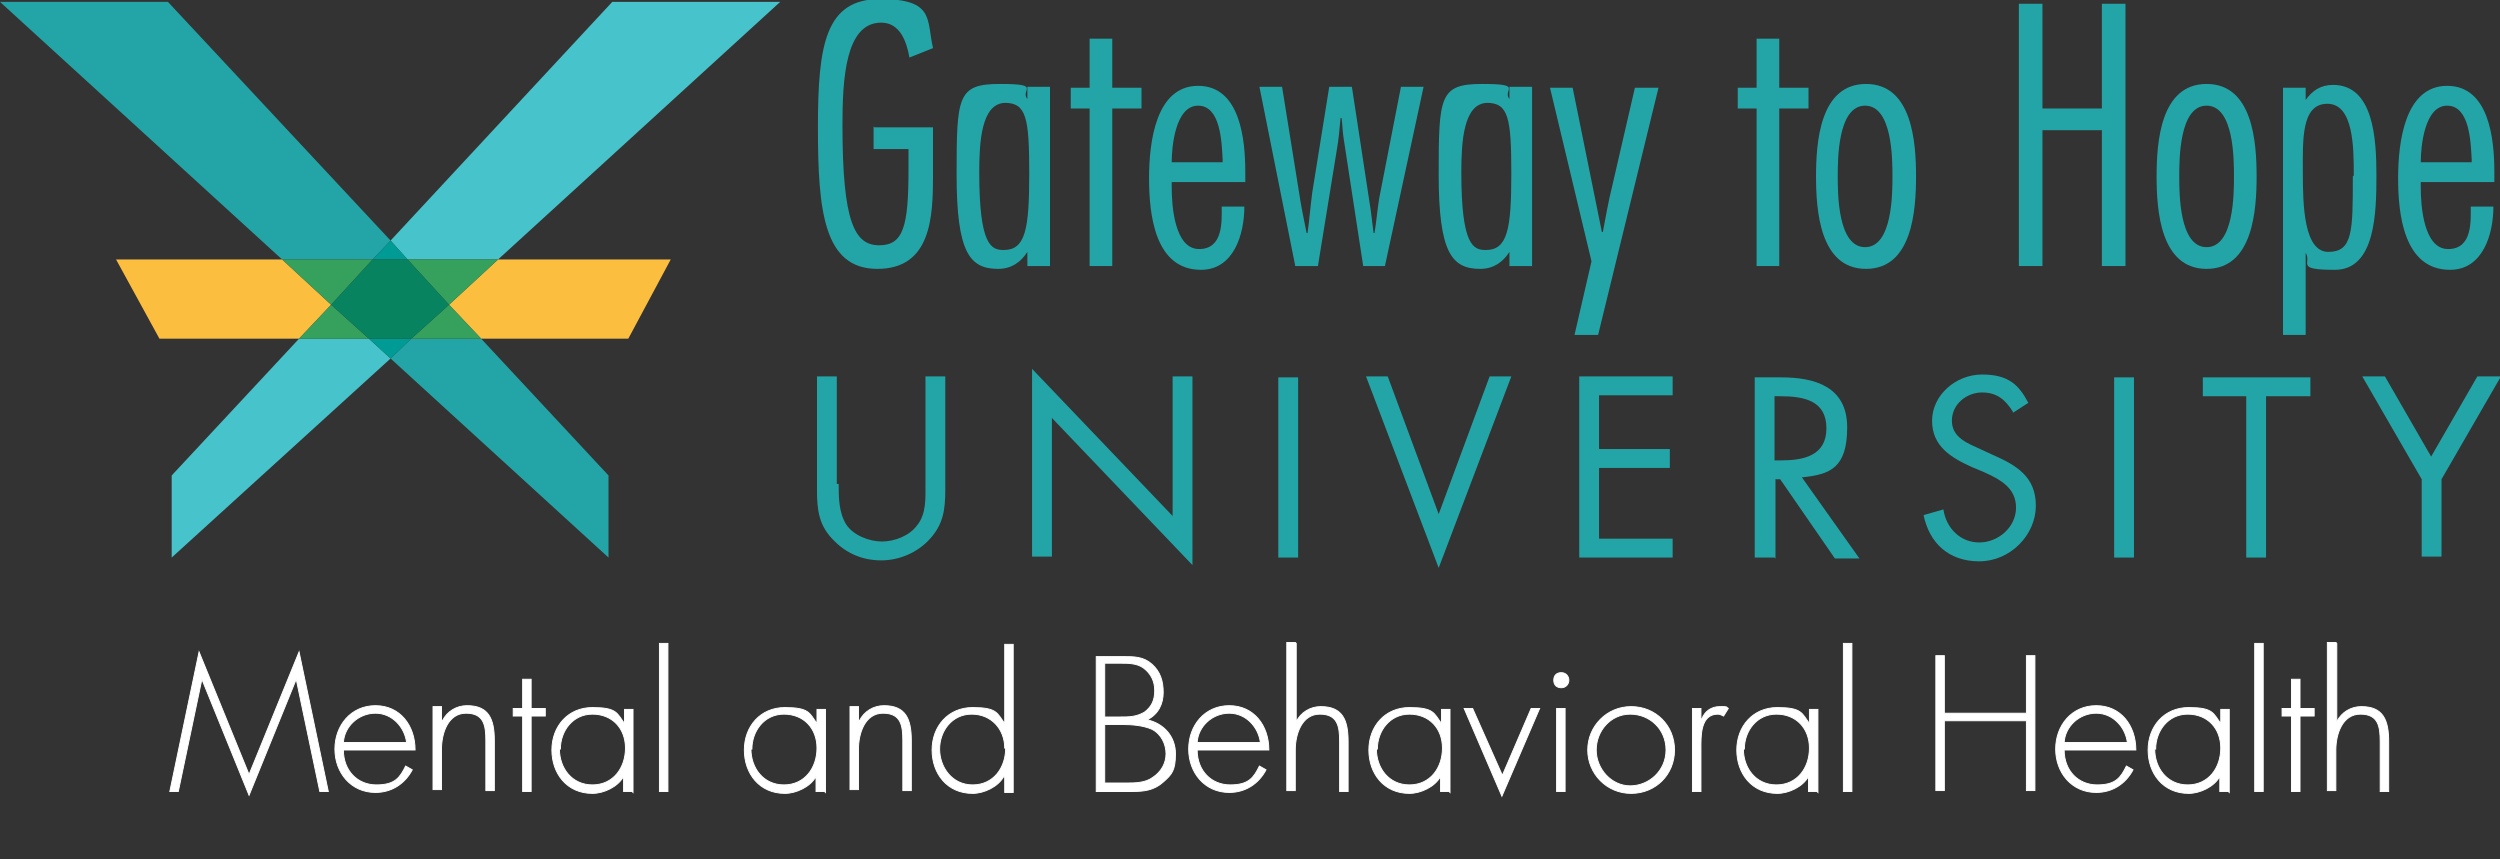 <svg xmlns="http://www.w3.org/2000/svg" id="Layer_1" data-name="Layer 1" viewBox="0 0 265 91.1"><rect x="0" y="0" width="265" height="91.1" fill="#333333" stroke="none"/><defs><style>      .cls-1 {        fill: #009b94;      }      .cls-1, .cls-2, .cls-3, .cls-4, .cls-5, .cls-6, .cls-7 {        stroke-width: 0px;      }      .cls-2 {        fill: #36a05d;      }      .cls-3 {        fill: #08835f;      }      .cls-4 {        fill: #47c3cc;      }   .cls-8 {        fill: #fff;      }      .cls-6 {        fill: #fcbe3f;      }      .cls-8 {        stroke: #fff;        stroke-miterlimit: 10;        stroke-width: .1px;      }      .cls-7, .cls-5 {        fill: #23a5a8;      }    </style></defs><g><polygon class="cls-4" points="31.7 35.9 18.2 50.4 18.2 59.1 41.4 38 39.1 35.9 31.7 35.9"></polygon><polygon class="cls-4" points="52.8 27.5 82.7 .2 64.9 .2 41.4 25.5 43.2 27.5 52.8 27.5"></polygon><polygon class="cls-7" points="41.4 25.5 17.8 .2 0 .2 29.9 27.5 39.5 27.5 41.4 25.5"></polygon><polygon class="cls-7" points="41.4 38 64.5 59.1 64.5 50.4 51 35.9 43.6 35.9 41.4 38"></polygon><polygon class="cls-1" points="43.2 27.5 41.4 25.5 39.5 27.5 43.2 27.5"></polygon><polygon class="cls-1" points="39.1 35.9 41.4 38 43.6 35.9 39.1 35.9"></polygon><polygon class="cls-6" points="29.9 27.5 12.3 27.5 16.9 35.9 31.7 35.9 35.1 32.3 29.9 27.5"></polygon><polygon class="cls-6" points="47.6 32.3 51 35.9 66.6 35.9 71.1 27.5 52.8 27.5 47.6 32.3"></polygon><polygon class="cls-2" points="47.6 32.3 52.8 27.5 43.2 27.5 47.6 32.3"></polygon><polygon class="cls-2" points="35.1 32.3 31.7 35.9 39.1 35.9 35.1 32.3"></polygon><polygon class="cls-2" points="39.5 27.5 29.9 27.5 35.1 32.3 39.5 27.5"></polygon><polygon class="cls-2" points="43.6 35.9 51 35.9 47.6 32.3 43.6 35.9"></polygon><polygon class="cls-3" points="39.5 27.5 35.1 32.3 39.1 35.9 43.6 35.9 47.6 32.3 43.2 27.5 39.5 27.5"></polygon></g><g><path class="cls-7" d="M88.9,51.3c0,1.4,0,3,.8,4.3.8,1.2,2.5,1.8,3.8,1.8s2.9-.6,3.7-1.7c1-1.2.9-2.9.9-4.4v-11.4h2.1v12c0,2.1-.2,3.7-1.7,5.3-1.3,1.4-3.2,2.2-5.1,2.2s-3.6-.7-4.9-2c-1.7-1.6-1.9-3.3-1.9-5.5v-12h2.1v11.4Z"></path><path class="cls-7" d="M109.4,39.1l14.9,15.6v-14.8h2.1v20l-14.9-15.6v14.7h-2.1v-19.9Z"></path><path class="cls-7" d="M137.6,59.1h-2.1v-19.1h2.1v19.1Z"></path><path class="cls-7" d="M152.5,54.5l5.4-14.6h2.3l-7.7,20.3-7.7-20.3h2.3l5.4,14.6Z"></path><path class="cls-7" d="M167.4,39.9h9.9v2h-7.8v5.7h7.5v2h-7.5v7.5h7.8v2h-9.9v-19.1Z"></path><path class="cls-7" d="M188.1,59.1h-2.1v-19.1h2.8c3.6,0,7,1,7,5.3s-1.8,5-4.8,5.3l6.1,8.6h-2.6l-5.8-8.4h-.5v8.4ZM188.1,48.8h.7c2.4,0,4.8-.5,4.8-3.4s-2.3-3.4-4.9-3.4h-.6v6.9Z"></path><path class="cls-7" d="M213.4,43.7c-.8-1.3-1.7-2.1-3.3-2.1s-3.2,1.2-3.2,3,1.7,2.4,3,3l1.3.6c2.5,1.1,4.6,2.3,4.6,5.4s-2.7,5.9-6,5.9-5.3-2-5.9-4.9l2.1-.6c.3,2,1.8,3.5,3.8,3.5s3.9-1.6,3.9-3.7-1.7-3-3.5-3.8l-1.2-.5c-2.2-1-4.2-2.2-4.2-4.9s2.5-4.9,5.3-4.9,3.9,1.1,4.9,3l-1.7,1.1Z"></path><path class="cls-7" d="M226.2,59.1h-2.1v-19.1h2.1v19.1Z"></path><path class="cls-7" d="M240.2,59.1h-2.1v-17.1h-4.6v-2h11.4v2h-4.7v17.1Z"></path><path class="cls-7" d="M250.3,39.9h2.5l4.9,8.5,4.9-8.5h2.5l-6.3,10.9v8.2h-2.1v-8.2l-6.3-10.9Z"></path></g><path class="cls-5" d="M92.7,13.5h6.2v5.1c0,4.4-.2,9.9-5.9,9.9s-6.3-6.2-6.3-15,.8-13.6,6.6-13.6,4.9,2.2,5.6,5.2l-2.5,1c-.3-1.7-1-3.7-3-3.7-3.8,0-4.1,6-4.1,10.9,0,10.3,1.3,12.7,3.9,12.7s3.1-2.1,3.1-8.1v-2.1h-3.7v-2.4Z"></path><path class="cls-5" d="M111.3,28.2h-2.4v-1.5h0c-.7,1.1-1.7,1.8-3.1,1.8-3,0-4.4-1.7-4.4-10s.1-9.6,4.6-9.6,2.1.6,2.9,1.6h0v-1.3h2.4v19ZM106.6,10.9c-2.6,0-2.8,4.2-2.8,7.4,0,7.8,1.3,8.2,2.6,8.2,2.3,0,2.7-2.2,2.7-8.1s-.3-7.5-2.6-7.5Z"></path><path class="cls-5" d="M121,11.5h-3.1v16.7h-2.4V11.5h-2v-2.2h2v-5.2h2.4v5.2h3.1v2.2Z"></path><path class="cls-5" d="M124.2,19.3v.6c0,1.9.3,6.5,2.9,6.5s2.4-3,2.4-4.5h2.4c0,2.9-1.1,6.7-4.6,6.7-4.9,0-5.5-5.9-5.5-9.7s.7-9.8,5.2-9.8,5,5.8,5,9.1v1.1h-7.8ZM129.6,17.2v-.3c-.1-1.8-.2-5.7-2.6-5.7s-2.8,4.3-2.8,6h5.4Z"></path><path class="cls-5" d="M146.9,28.2h-2.4l-2.1-13.7c-.1-.7-.1-1.4-.2-2h-.1c-.1,1.1-.2,2.3-.4,3.4l-2,12.3h-2.4l-3.8-19h2.4l1.8,11.2c.2,1.4.5,2.8.8,4.3h.1c.2-1.4.3-2.8.5-4.3l1.8-11.2h2.4l2,13.1c.1.8.2,1.6.3,2.4h.1c.2-1.2.3-2.5.5-3.7l2.3-11.8h2.4l-4.1,19Z"></path><path class="cls-5" d="M162.4,28.2h-2.4v-1.5h0c-.7,1.1-1.7,1.8-3.1,1.8-3,0-4.4-1.7-4.4-10s.1-9.6,4.6-9.6,2.1.6,2.9,1.6h0v-1.3h2.4v19ZM157.7,10.9c-2.6,0-2.8,4.2-2.8,7.4,0,7.8,1.3,8.2,2.6,8.2,2.3,0,2.7-2.2,2.7-8.1s-.3-7.5-2.6-7.5Z"></path><path class="cls-5" d="M169.4,35.5h-2.5l1.8-7.8-4.4-18.4h2.4l3.1,15.3h.1c.3-1.6.6-3.3,1-4.9l2.4-10.4h2.5l-6.4,26.2Z"></path><path class="cls-5" d="M191.7,11.5h-3.1v16.7h-2.4V11.5h-2v-2.2h2v-5.2h2.4v5.2h3.1v2.2Z"></path><path class="cls-5" d="M203.1,18.7c0,3.6-.4,9.8-5.3,9.8s-5.3-6.2-5.3-9.8.4-9.8,5.3-9.8,5.3,6.2,5.3,9.8ZM194.8,18.7c0,1.8,0,7.5,2.9,7.5s2.9-5.7,2.9-7.5,0-7.5-2.9-7.5-2.9,5.7-2.9,7.5Z"></path><path class="cls-5" d="M225.3,28.2h-2.5v-14.4h-6.3v14.4h-2.5V.4h2.5v11.1h6.3V.4h2.5v27.9Z"></path><path class="cls-5" d="M239.2,18.7c0,3.6-.4,9.8-5.3,9.8s-5.3-6.2-5.3-9.8.4-9.8,5.3-9.8,5.3,6.2,5.3,9.8ZM231,18.7c0,1.8,0,7.5,2.9,7.5s2.9-5.7,2.9-7.5,0-7.5-2.9-7.5-2.9,5.7-2.9,7.5Z"></path><path class="cls-5" d="M244.4,10.6h0c.7-1,1.6-1.6,2.9-1.6,4.3,0,4.6,5.7,4.6,9.6s-.1,10-4.4,10-2.4-.7-3.1-1.8h0v8.7h-2.4V9.3h2.4v1.3ZM249.5,18.6c0-2.9,0-7.6-2.8-7.6s-2.6,3.9-2.6,7.3.1,8.4,2.7,8.4,2.6-2.2,2.6-8Z"></path><path class="cls-5" d="M256.6,19.3v.6c0,1.9.3,6.5,2.9,6.5s2.4-3,2.4-4.5h2.4c0,2.9-1.1,6.7-4.6,6.7-4.9,0-5.5-5.9-5.5-9.7s.7-9.8,5.2-9.8,5,5.8,5,9.1v1.1h-7.8ZM262,17.2v-.3c-.1-1.8-.2-5.7-2.6-5.7s-2.8,4.3-2.8,6h5.4Z"></path><g><path class="cls-8" d="M31.4,72h0l-5,12.3-5-12.3h0l-2.5,11.9h-.9l3.1-14.8,5.3,13,5.3-13,3.1,14.8h-.9l-2.5-11.9Z"></path><path class="cls-8" d="M36.4,79.5c0,2.2,1.5,3.7,3.5,3.7s2.5-.8,3.1-2l.7.4c-.8,1.5-2.2,2.4-3.9,2.4-2.6,0-4.3-2.1-4.3-4.6s1.7-4.6,4.3-4.6,4.2,2.1,4.2,4.7h-7.6ZM43.1,78.7c-.2-1.6-1.5-3.1-3.3-3.1s-3.3,1.4-3.4,3.1h6.8Z"></path><path class="cls-8" d="M46.9,76.4h0c.5-1,1.5-1.6,2.6-1.6,2.3,0,2.9,1.4,2.9,3.7v5.3h-.9v-5.3c0-1.6-.2-2.9-2.1-2.9s-2.6,2.1-2.6,3.8v4.3h-.9v-8.8h.9v1.4Z"></path><path class="cls-8" d="M56.3,83.9h-.9v-8h-1v-.8h1v-3.1h.9v3.1h1.5v.8h-1.5v8Z"></path><path class="cls-8" d="M67,83.9h-.9v-1.6h0c-.6,1.1-2.1,1.8-3.3,1.8-2.7,0-4.3-2.1-4.3-4.6s1.7-4.5,4.3-4.5,2.6.6,3.4,1.7h0v-1.5h.9v8.8ZM59.3,79.4c0,2,1.3,3.8,3.5,3.8s3.5-1.8,3.5-3.9-1.4-3.6-3.5-3.6-3.4,1.8-3.4,3.7Z"></path><path class="cls-8" d="M70.8,83.9h-.9v-15.7h.9v15.7Z"></path><path class="cls-8" d="M87.4,83.9h-.9v-1.6h0c-.6,1.1-2.1,1.8-3.3,1.8-2.7,0-4.3-2.1-4.3-4.6s1.7-4.5,4.3-4.5,2.6.6,3.4,1.7h0v-1.5h.9v8.8ZM79.6,79.4c0,2,1.3,3.8,3.5,3.8s3.5-1.8,3.5-3.9-1.4-3.6-3.5-3.6-3.4,1.8-3.4,3.7Z"></path><path class="cls-8" d="M91.1,76.4h0c.5-1,1.5-1.6,2.6-1.6,2.3,0,2.9,1.4,2.9,3.7v5.3h-.9v-5.3c0-1.6-.2-2.9-2.1-2.9s-2.6,2.1-2.6,3.8v4.3h-.9v-8.8h.9v1.4Z"></path><path class="cls-8" d="M106.4,82.3h0c-.6,1.1-2.1,1.8-3.3,1.8-2.7,0-4.3-2.1-4.3-4.6s1.7-4.5,4.3-4.5,2.6.6,3.4,1.7h0v-8.4h.9v15.7h-.9v-1.6ZM106.5,79.3c0-2-1.4-3.6-3.5-3.6s-3.4,1.8-3.4,3.7,1.3,3.8,3.5,3.8,3.5-1.8,3.5-3.9Z"></path><path class="cls-8" d="M116.2,83.9v-14.3h2.9c1.1,0,2.1,0,3,.8.9.8,1.2,1.8,1.2,3s-.5,2.3-1.7,2.9c1.8.4,3,1.8,3,3.6s-.4,2.2-1.3,3c-1,.9-2.1,1-3.3,1h-3.7ZM117.1,76h1.6c1,0,1.7,0,2.6-.5.8-.6,1.1-1.3,1.1-2.3s-.4-1.8-1.2-2.4c-.7-.5-1.6-.5-2.5-.5h-1.6v5.6ZM117.1,83h2.2c1,0,2.1,0,2.9-.6.9-.6,1.4-1.5,1.4-2.5s-.5-2.1-1.5-2.6c-.9-.4-2.1-.5-3-.5h-2v6.1Z"></path><path class="cls-8" d="M126.9,79.5c0,2.2,1.5,3.7,3.5,3.7s2.5-.8,3.1-2l.7.4c-.8,1.5-2.2,2.4-3.9,2.4-2.6,0-4.3-2.1-4.3-4.6s1.7-4.6,4.3-4.6,4.2,2.1,4.2,4.7h-7.6ZM133.6,78.7c-.2-1.6-1.5-3.1-3.3-3.1s-3.3,1.4-3.4,3.1h6.8Z"></path><path class="cls-8" d="M137.4,68.2v8.3h0c.5-1,1.5-1.6,2.6-1.6,2.3,0,2.9,1.4,2.9,3.7v5.3h-.9v-5.3c0-1.6-.2-2.9-2.1-2.9s-2.6,2.1-2.6,3.8v4.3h-.9v-15.7h.9Z"></path><path class="cls-8" d="M153.6,83.9h-.9v-1.6h0c-.6,1.1-2.1,1.8-3.3,1.8-2.7,0-4.3-2.1-4.3-4.6s1.7-4.5,4.3-4.5,2.6.6,3.4,1.7h0v-1.5h.9v8.8ZM145.9,79.4c0,2,1.3,3.8,3.5,3.8s3.5-1.8,3.5-3.9-1.4-3.6-3.5-3.6-3.4,1.8-3.4,3.7Z"></path><path class="cls-8" d="M159.2,82.3l3.1-7.2h.9l-4,9.3-4-9.3h.9l3.2,7.2Z"></path><path class="cls-8" d="M166.3,72.1c0,.4-.3.8-.8.8s-.8-.3-.8-.8.3-.8.8-.8.8.4.8.8ZM165.9,83.9h-.9v-8.8h.9v8.8Z"></path><path class="cls-8" d="M177.5,79.5c0,2.6-2,4.6-4.6,4.6s-4.6-2.1-4.6-4.6,2-4.6,4.6-4.6,4.6,2,4.6,4.6ZM169.2,79.5c0,2,1.6,3.8,3.6,3.8s3.8-1.6,3.8-3.8-1.7-3.8-3.8-3.8-3.6,1.8-3.6,3.8Z"></path><path class="cls-8" d="M180.4,76.2h0c.3-.8,1-1.3,1.9-1.3s.6,0,.9.2l-.5.8c-.2-.1-.4-.2-.6-.2-1.9,0-1.8,2.4-1.8,3.7v4.5h-.9v-8.8h.9v1.1Z"></path><path class="cls-8" d="M192.6,83.9h-.9v-1.6h0c-.6,1.1-2.1,1.8-3.3,1.8-2.7,0-4.3-2.1-4.3-4.6s1.7-4.5,4.3-4.5,2.6.6,3.4,1.7h0v-1.5h.9v8.8ZM184.8,79.4c0,2,1.3,3.8,3.5,3.8s3.5-1.8,3.5-3.9-1.4-3.6-3.5-3.6-3.4,1.8-3.4,3.7Z"></path><path class="cls-8" d="M196.3,83.9h-.9v-15.7h.9v15.7Z"></path><path class="cls-8" d="M214.8,75.6v-6.1h.9v14.3h-.9v-7.4h-8.7v7.4h-.9v-14.3h.9v6.1h8.7Z"></path><path class="cls-8" d="M218.8,79.5c0,2.2,1.5,3.7,3.5,3.7s2.5-.8,3.1-2l.7.4c-.8,1.5-2.2,2.4-3.9,2.4-2.6,0-4.3-2.1-4.3-4.6s1.7-4.6,4.3-4.6,4.2,2.1,4.2,4.7h-7.6ZM225.5,78.7c-.2-1.6-1.5-3.1-3.3-3.1s-3.3,1.4-3.4,3.1h6.8Z"></path><path class="cls-8" d="M236.2,83.9h-.9v-1.6h0c-.6,1.1-2.1,1.8-3.3,1.8-2.7,0-4.3-2.1-4.3-4.6s1.7-4.5,4.3-4.5,2.6.6,3.4,1.7h0v-1.5h.9v8.8ZM228.4,79.4c0,2,1.3,3.8,3.5,3.8s3.5-1.8,3.5-3.9-1.4-3.6-3.5-3.6-3.4,1.8-3.4,3.7Z"></path><path class="cls-8" d="M239.9,83.9h-.9v-15.7h.9v15.7Z"></path><path class="cls-8" d="M243.8,83.9h-.9v-8h-1v-.8h1v-3.1h.9v3.1h1.5v.8h-1.5v8Z"></path><path class="cls-8" d="M247.7,68.2v8.3h0c.5-1,1.5-1.6,2.6-1.6,2.3,0,2.9,1.4,2.9,3.7v5.3h-.9v-5.3c0-1.6-.2-2.9-2.1-2.9s-2.6,2.1-2.6,3.8v4.3h-.9v-15.7h.9Z"></path></g></svg>